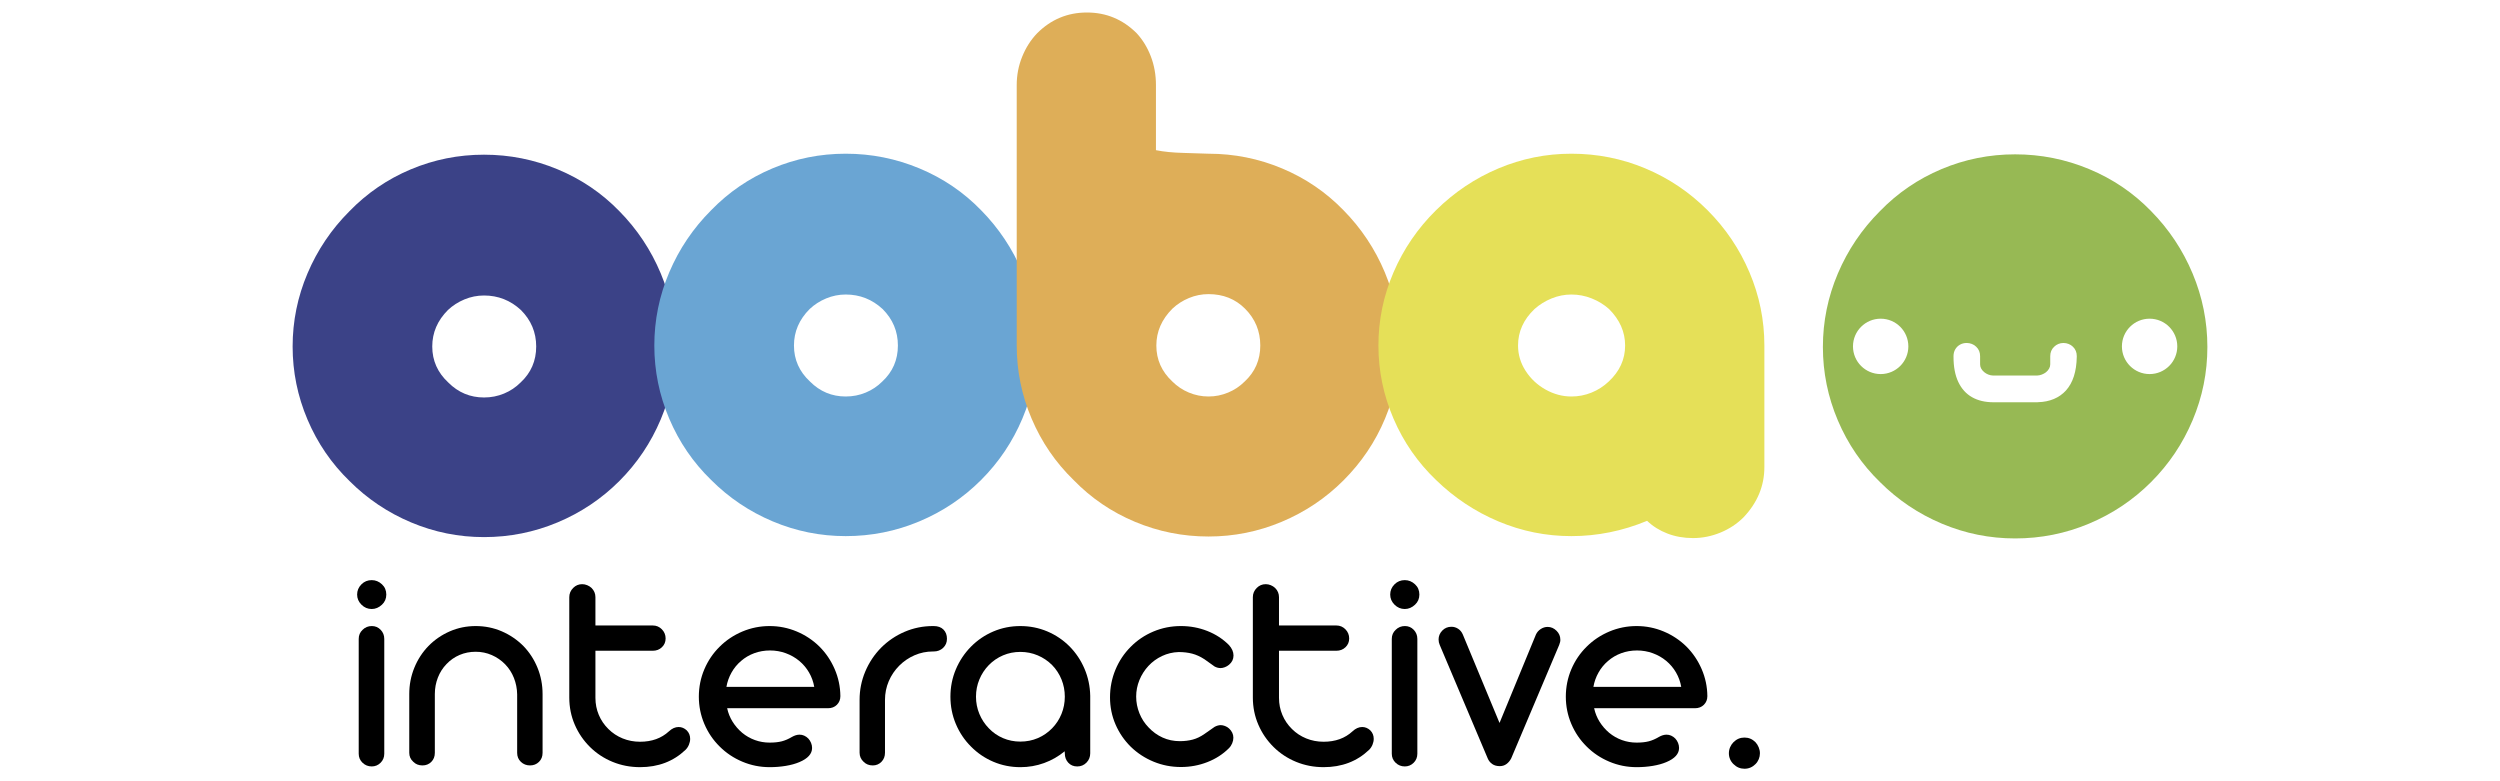 <?xml version="1.0" encoding="utf-8"?>
<!-- Generator: Adobe Illustrator 16.0.0, SVG Export Plug-In . SVG Version: 6.00 Build 0)  -->
<!DOCTYPE svg PUBLIC "-//W3C//DTD SVG 1.1//EN" "http://www.w3.org/Graphics/SVG/1.1/DTD/svg11.dtd">
<svg version="1.1" id="Layer_1" xmlns="http://www.w3.org/2000/svg" xmlns:xlink="http://www.w3.org/1999/xlink" x="0px" y="0px"
	 width="1280px" height="400px" viewBox="0 0 1280 400" enable-background="new 0 0 1280 400" xml:space="preserve">
<g>
	<g>
		<path d="M185.066,309.596c-1.479-1.479-2.218-3.205-2.218-5.177c0-2.021,0.739-3.771,2.218-5.25c1.43-1.429,3.18-2.146,5.25-2.146
			c1.972,0,3.722,0.716,5.251,2.146c1.479,1.38,2.218,3.131,2.218,5.25c0,2.07-0.739,3.797-2.218,5.177
			c-1.579,1.479-3.328,2.217-5.251,2.217C188.295,311.813,186.546,311.074,185.066,309.596z M185.621,390.528
			c-1.307-1.257-1.96-2.797-1.96-4.622V327.12c0-1.873,0.666-3.427,1.997-4.659c1.281-1.281,2.858-1.923,4.732-1.923
			c1.774,0,3.278,0.642,4.511,1.923c1.231,1.282,1.849,2.835,1.849,4.659v58.787c0,1.825-0.629,3.365-1.886,4.622
			c-1.257,1.257-2.772,1.886-4.548,1.886C188.492,392.414,186.927,391.786,185.621,390.528z"/>
		<path d="M211.613,390.048c-1.381-1.23-2.07-2.76-2.07-4.584v-30.096c0-4.732,0.861-9.218,2.588-13.458
			c1.725-4.239,4.141-7.961,7.247-11.166c3.154-3.204,6.803-5.705,10.943-7.506c4.142-1.799,8.553-2.698,13.236-2.698
			c4.732,0,9.181,0.899,13.348,2.698c4.165,1.801,7.85,4.302,11.055,7.506c3.105,3.205,5.521,6.927,7.247,11.166
			c1.725,4.24,2.588,8.726,2.588,13.458v30.096c0,1.874-0.617,3.414-1.849,4.622c-1.233,1.208-2.762,1.813-4.585,1.813
			c-1.824,0-3.377-0.604-4.658-1.813c-1.283-1.208-1.923-2.748-1.923-4.622v-29.948c-0.05-2.958-0.604-5.768-1.664-8.43
			c-1.061-2.662-2.551-4.979-4.474-6.951c-1.972-2.021-4.252-3.598-6.84-4.732c-2.588-1.133-5.337-1.7-8.245-1.7
			c-2.958,0-5.706,0.543-8.245,1.627s-4.77,2.638-6.691,4.657c-1.923,1.974-3.402,4.29-4.438,6.952
			c-1.036,2.661-1.553,5.472-1.553,8.43v30.096c0,1.874-0.604,3.414-1.812,4.622s-2.725,1.813-4.548,1.813
			C214.397,391.896,212.845,391.281,211.613,390.048z"/>
		<path d="M313.658,390.085c-4.389-1.799-8.233-4.326-11.535-7.58c-3.354-3.302-5.966-7.123-7.838-11.461
			c-1.875-4.337-2.811-8.972-2.811-13.902V305.75c0-1.823,0.666-3.4,1.997-4.732c1.281-1.281,2.81-1.922,4.583-1.922
			c0.889,0,1.75,0.172,2.588,0.518c0.839,0.346,1.577,0.813,2.22,1.404c1.331,1.332,1.997,2.909,1.997,4.732v14.494h29.355
			c1.823,0,3.376,0.654,4.658,1.959c1.281,1.307,1.923,2.872,1.923,4.695c0,1.774-0.629,3.267-1.886,4.474
			c-1.257,1.209-2.823,1.812-4.695,1.812h-29.355v24.106c0,3.105,0.578,6.026,1.736,8.762c1.157,2.736,2.797,5.14,4.917,7.21
			c2.071,2.07,4.498,3.673,7.284,4.808c2.784,1.134,5.755,1.7,8.91,1.7c6.014,0,10.944-1.774,14.789-5.323
			c1.577-1.479,3.229-2.219,4.955-2.219c1.526,0,2.908,0.567,4.141,1.701c1.184,1.184,1.774,2.639,1.774,4.363
			c0,0.987-0.21,1.985-0.628,2.995c-0.42,1.011-0.999,1.886-1.738,2.625c-6.211,5.916-13.976,8.874-23.293,8.874
			C322.729,392.784,318.046,391.885,313.658,390.085z"/>
		<path d="M380.063,389.974c-4.438-1.873-8.308-4.461-11.609-7.765c-3.354-3.302-5.965-7.16-7.838-11.572
			c-1.874-4.412-2.811-9.059-2.811-13.938c0-4.93,0.937-9.601,2.811-14.014c1.873-4.411,4.484-8.269,7.838-11.573
			c3.303-3.301,7.173-5.889,11.609-7.764c4.438-1.873,9.096-2.81,13.977-2.81c4.83,0,9.452,0.924,13.864,2.772
			c4.412,1.85,8.294,4.426,11.646,7.729c3.303,3.303,5.903,7.148,7.802,11.536c1.897,4.388,2.871,8.997,2.922,13.828
			c0,1.774-0.593,3.254-1.774,4.437c-1.184,1.184-2.712,1.774-4.585,1.774h-51.614c0.542,2.514,1.479,4.832,2.811,6.951
			s2.958,3.992,4.881,5.619c1.971,1.627,4.151,2.873,6.544,3.734c2.391,0.863,4.893,1.294,7.506,1.294
			c2.464,0,4.548-0.222,6.248-0.666c1.701-0.442,3.413-1.183,5.14-2.218c1.379-0.788,2.688-1.183,3.919-1.183
			c1.676,0,3.181,0.665,4.512,1.996c0.592,0.642,1.06,1.382,1.404,2.219c0.345,0.839,0.519,1.7,0.519,2.588
			c0,3.007-2.17,5.423-6.508,7.247c-1.973,0.839-4.277,1.479-6.914,1.922c-2.639,0.444-5.41,0.666-8.318,0.666
			C389.157,392.784,384.499,391.848,380.063,389.974z M416.887,351.67c-0.442-2.612-1.331-5.064-2.661-7.356
			c-1.331-2.292-3.008-4.276-5.027-5.954c-2.022-1.674-4.314-2.981-6.878-3.918s-5.25-1.405-8.061-1.405
			c-2.858,0-5.559,0.469-8.097,1.405c-2.54,0.937-4.795,2.268-6.767,3.992c-1.973,1.676-3.6,3.66-4.881,5.953
			c-1.282,2.292-2.145,4.722-2.589,7.284L416.887,351.67L416.887,351.67z"/>
		<path d="M442.176,390.048c-1.381-1.281-2.069-2.834-2.069-4.659v-27.063c0-5.077,0.973-9.92,2.921-14.53
			c1.946-4.609,4.646-8.664,8.097-12.165c3.5-3.5,7.53-6.223,12.091-8.171c4.56-1.947,9.378-2.921,14.456-2.921h0.37
			c2.169,0,3.845,0.604,5.028,1.812c1.183,1.209,1.773,2.773,1.773,4.695c0,1.874-0.653,3.428-1.96,4.659
			c-1.307,1.233-2.92,1.849-4.843,1.849h-0.37c-3.303,0-6.434,0.641-9.391,1.922c-2.958,1.283-5.571,3.059-7.839,5.324
			c-2.317,2.318-4.116,4.98-5.397,7.986c-1.283,3.007-1.923,6.187-1.923,9.539v27.063c0,1.874-0.604,3.428-1.813,4.659
			c-1.209,1.233-2.698,1.85-4.474,1.85C444.961,391.896,443.408,391.281,442.176,390.048z"/>
		<path d="M508.58,390.011c-4.339-1.849-8.16-4.447-11.462-7.801c-3.304-3.302-5.879-7.146-7.729-11.536
			c-1.849-4.387-2.771-9.045-2.771-13.976c0-4.93,0.924-9.587,2.771-13.977c1.85-4.387,4.425-8.257,7.729-11.61
			c3.302-3.352,7.123-5.952,11.462-7.801c4.337-1.849,8.947-2.772,13.827-2.772c4.881,0,9.477,0.913,13.791,2.735
			c4.313,1.824,8.121,4.389,11.425,7.69c3.254,3.304,5.805,7.125,7.653,11.462c1.849,4.338,2.82,8.947,2.921,13.828v29.431
			c0,1.874-0.643,3.465-1.923,4.771c-1.282,1.307-2.859,1.959-4.732,1.959c-1.874,0-3.401-0.64-4.584-1.922
			c-1.184-1.282-1.775-2.884-1.775-4.808l-0.072-1.034c-3.156,2.612-6.668,4.622-10.538,6.025c-3.87,1.405-7.925,2.107-12.164,2.107
			C517.527,392.784,512.917,391.859,508.58,390.011z M531.355,377.921c2.76-1.183,5.199-2.859,7.319-5.028
			c2.07-2.118,3.672-4.571,4.808-7.357c1.133-2.784,1.699-5.73,1.699-8.836c0-3.106-0.566-6.051-1.699-8.836
			c-1.136-2.785-2.736-5.238-4.808-7.358c-2.12-2.118-4.573-3.771-7.356-4.954c-2.786-1.183-5.758-1.775-8.911-1.775
			c-3.155,0-6.113,0.593-8.873,1.775c-2.762,1.184-5.177,2.835-7.247,4.954c-2.07,2.12-3.687,4.573-4.843,7.358
			c-1.159,2.786-1.738,5.729-1.738,8.836c0,3.105,0.579,6.052,1.738,8.836c1.156,2.786,2.771,5.239,4.843,7.357
			c2.07,2.169,4.484,3.846,7.247,5.028c2.76,1.184,5.718,1.774,8.873,1.774C525.611,379.695,528.594,379.104,531.355,377.921z"/>
		<path d="M590.622,389.974c-4.412-1.822-8.294-4.362-11.646-7.616c-3.353-3.303-5.965-7.123-7.838-11.462
			c-1.874-4.337-2.81-8.947-2.81-13.827c0-4.979,0.924-9.698,2.771-14.161c1.85-4.462,4.448-8.367,7.803-11.72
			c3.302-3.353,7.173-5.965,11.608-7.838c4.438-1.873,9.145-2.811,14.124-2.811c4.732,0,9.23,0.839,13.495,2.514
			c4.263,1.678,7.948,4.067,11.055,7.174c1.577,1.726,2.366,3.524,2.366,5.397c0,1.874-0.765,3.451-2.293,4.733
			c-0.641,0.543-1.355,0.961-2.144,1.257c-0.79,0.296-1.505,0.443-2.146,0.443c-1.085,0-2.12-0.271-3.105-0.813l-5.177-3.697
			c-2.119-1.38-4.228-2.341-6.321-2.884c-2.097-0.542-4.4-0.813-6.914-0.813c-3.008,0.099-5.842,0.775-8.504,2.032
			s-4.979,2.946-6.951,5.065c-1.973,2.12-3.512,4.536-4.621,7.247c-1.109,2.712-1.664,5.521-1.664,8.43
			c0,2.958,0.555,5.817,1.664,8.578s2.674,5.176,4.695,7.247c2.069,2.218,4.461,3.944,7.173,5.176
			c2.711,1.233,5.645,1.849,8.8,1.849c2.414,0,4.633-0.271,6.655-0.813c2.021-0.542,4.017-1.503,5.988-2.884l5.177-3.624
			c1.084-0.591,2.145-0.888,3.18-0.888c0.641,0,1.355,0.148,2.145,0.444c0.788,0.295,1.479,0.715,2.07,1.257
			c1.479,1.381,2.219,2.958,2.219,4.732c0,0.937-0.196,1.886-0.592,2.847c-0.395,0.961-0.961,1.813-1.7,2.551
			c-3.058,3.058-6.729,5.424-11.019,7.1c-4.288,1.676-8.799,2.514-13.531,2.514C599.705,392.71,595.034,391.798,590.622,389.974z"/>
		<path d="M663.644,390.085c-4.388-1.799-8.232-4.326-11.534-7.58c-3.354-3.302-5.967-7.123-7.838-11.461
			c-1.875-4.337-2.812-8.972-2.812-13.902V305.75c0-1.823,0.666-3.4,1.997-4.732c1.281-1.281,2.81-1.922,4.584-1.922
			c0.888,0,1.75,0.172,2.588,0.518s1.577,0.813,2.219,1.404c1.331,1.332,1.997,2.909,1.997,4.732v14.494h29.356
			c1.823,0,3.376,0.654,4.658,1.959c1.28,1.307,1.923,2.872,1.923,4.695c0,1.774-0.629,3.267-1.886,4.474
			c-1.258,1.209-2.823,1.812-4.695,1.812h-29.356v24.106c0,3.105,0.578,6.026,1.737,8.762c1.157,2.736,2.797,5.14,4.917,7.21
			c2.071,2.07,4.498,3.673,7.284,4.808c2.784,1.134,5.755,1.7,8.91,1.7c6.014,0,10.943-1.774,14.789-5.323
			c1.576-1.479,3.229-2.219,4.955-2.219c1.526,0,2.907,0.567,4.141,1.701c1.183,1.184,1.773,2.639,1.773,4.363
			c0,0.987-0.21,1.985-0.628,2.995c-0.42,1.011-0.999,1.886-1.737,2.625c-6.211,5.916-13.977,8.874-23.293,8.874
			C672.714,392.784,668.031,391.885,663.644,390.085z"/>
		<path d="M714.001,309.596c-1.479-1.479-2.218-3.205-2.218-5.177c0-2.021,0.738-3.771,2.218-5.25c1.43-1.429,3.18-2.146,5.25-2.146
			c1.972,0,3.722,0.716,5.251,2.146c1.479,1.38,2.218,3.131,2.218,5.25c0,2.07-0.739,3.797-2.218,5.177
			c-1.579,1.479-3.328,2.217-5.251,2.217C717.229,311.813,715.48,311.074,714.001,309.596z M714.556,390.528
			c-1.307-1.257-1.96-2.797-1.96-4.622V327.12c0-1.873,0.666-3.427,1.997-4.659c1.281-1.281,2.858-1.923,4.732-1.923
			c1.773,0,3.278,0.642,4.511,1.923c1.231,1.282,1.849,2.835,1.849,4.659v58.787c0,1.825-0.629,3.365-1.886,4.622
			s-2.771,1.886-4.548,1.886C717.427,392.414,715.861,391.786,714.556,390.528z"/>
		<path d="M763.988,391.157c-1.035-0.74-1.801-1.701-2.292-2.884l-24.55-58.047c-0.396-0.888-0.593-1.824-0.593-2.811
			c0-1.725,0.629-3.241,1.887-4.547c1.257-1.307,2.82-1.96,4.694-1.96c1.231,0,2.378,0.346,3.438,1.036
			c1.06,0.691,1.859,1.676,2.402,2.957l18.782,45.256l18.635-45.256c0.542-1.182,1.367-2.131,2.478-2.846
			c1.108-0.715,2.28-1.072,3.513-1.072c1.726,0,3.254,0.666,4.585,1.996c1.281,1.283,1.922,2.787,1.922,4.512
			c0.05,0.738-0.146,1.652-0.591,2.736l-24.551,58.047c-0.641,1.232-1.454,2.207-2.439,2.921c-0.986,0.714-2.119,1.071-3.4,1.071
			C766.329,392.266,765.023,391.896,763.988,391.157z"/>
		<path d="M823.959,389.974c-4.438-1.873-8.308-4.461-11.61-7.765c-3.353-3.302-5.965-7.16-7.838-11.572
			c-1.874-4.412-2.81-9.059-2.81-13.938c0-4.93,0.936-9.601,2.81-14.014c1.873-4.411,4.485-8.269,7.838-11.573
			c3.304-3.301,7.173-5.889,11.61-7.764c4.438-1.873,9.095-2.81,13.976-2.81c4.83,0,9.452,0.924,13.864,2.772
			c4.412,1.85,8.294,4.426,11.646,7.729c3.303,3.303,5.902,7.148,7.802,11.536c1.896,4.388,2.871,8.997,2.921,13.828
			c0,1.774-0.592,3.254-1.773,4.437c-1.185,1.184-2.713,1.774-4.586,1.774h-51.613c0.542,2.514,1.479,4.832,2.81,6.951
			s2.958,3.992,4.881,5.619c1.972,1.627,4.152,2.873,6.544,3.734c2.392,0.863,4.894,1.294,7.506,1.294
			c2.465,0,4.549-0.222,6.248-0.666c1.701-0.442,3.413-1.183,5.141-2.218c1.379-0.788,2.687-1.183,3.919-1.183
			c1.675,0,3.18,0.665,4.511,1.996c0.592,0.642,1.061,1.382,1.405,2.219c0.344,0.839,0.518,1.7,0.518,2.588
			c0,3.007-2.17,5.423-6.508,7.247c-1.972,0.839-4.277,1.479-6.914,1.922c-2.638,0.444-5.41,0.666-8.317,0.666
			C833.054,392.784,828.396,391.848,823.959,389.974z M860.783,351.67c-0.443-2.612-1.331-5.064-2.661-7.356
			c-1.331-2.292-3.008-4.276-5.028-5.954c-2.021-1.674-4.313-2.981-6.878-3.918c-2.563-0.937-5.25-1.405-8.06-1.405
			c-2.859,0-5.56,0.469-8.098,1.405c-2.539,0.937-4.795,2.268-6.767,3.992c-1.972,1.676-3.599,3.66-4.88,5.953
			c-1.283,2.292-2.146,4.722-2.589,7.284L860.783,351.67L860.783,351.67z"/>
		<path d="M887.553,391.231c-0.738-0.69-1.318-1.517-1.737-2.478s-0.628-1.984-0.628-3.069c0-1.084,0.209-2.118,0.628-3.105
			c0.419-0.985,0.999-1.849,1.737-2.588c1.577-1.577,3.45-2.366,5.619-2.366s4.042,0.789,5.62,2.366
			c0.69,0.739,1.244,1.615,1.664,2.625c0.418,1.011,0.629,2.034,0.629,3.068c0,1.035-0.198,2.034-0.592,2.995
			c-0.396,0.961-0.962,1.813-1.701,2.552c-1.578,1.576-3.451,2.365-5.62,2.365S889.13,392.808,887.553,391.231z"/>
	</g>
	<g>
		<path fill="#97B954" d="M1122.611,140.035c-5.041-12.034-12.136-22.689-21.277-31.969c-9.01-9.278-19.566-16.438-31.668-21.48
			c-12.102-5.043-24.742-7.563-37.918-7.563c-13.178,0-25.75,2.521-37.717,7.563c-11.969,5.042-22.457,12.202-31.467,21.48
			c-9.277,9.277-16.472,19.935-21.58,31.969c-5.109,12.035-7.664,24.573-7.664,37.616s2.555,25.582,7.664,37.616
			c5.108,12.034,12.303,22.557,21.58,31.564c9.145,9.145,19.698,16.236,31.668,21.279c11.967,5.043,24.473,7.563,37.516,7.563
			c13.176,0,25.783-2.521,37.818-7.563c12.035-5.043,22.623-12.137,31.768-21.279c9.143-9.144,16.236-19.698,21.277-31.666
			c5.043-11.968,7.563-24.473,7.563-37.516S1127.654,152.07,1122.611,140.035z M962.902,191.526
			c-7.834,0-14.177-6.348-14.177-14.178c0-7.829,6.343-14.178,14.177-14.178c7.832,0,14.174,6.349,14.174,14.178
			C977.076,185.179,970.734,191.526,962.902,191.526z M1063.303,182.705c-0.129,7.533-1.967,13.269-5.514,17.2
			c-1.728,1.905-3.799,3.364-6.215,4.381c-2.42,1.015-5.131,1.563-8.14,1.64c-0.022,0.024-0.102,0.036-0.229,0.036h-22.563
			c-4.27,0-7.928-0.867-10.977-2.603c-3.047-1.736-5.383-4.334-7.021-7.79c-1.635-3.46-2.448-7.749-2.448-12.864v-0.347
			c0-1.313,0.299-2.478,0.887-3.491c0.594-1.017,1.396-1.814,2.416-2.393c1.014-0.577,2.162-0.868,3.451-0.868
			c0.922,0,1.809,0.168,2.653,0.505c0.853,0.333,1.587,0.806,2.203,1.423c1.338,1.261,2.004,2.868,2.004,4.824v4.204
			c0,1.465,0.695,2.787,2.087,3.97c0.614,0.516,1.315,0.927,2.1,1.238c0.783,0.308,1.563,0.474,2.33,0.498h22.758
			c0.752-0.024,1.515-0.186,2.297-0.481c0.785-0.297,1.498-0.687,2.144-1.177c0.692-0.565,1.229-1.193,1.616-1.891
			c0.388-0.692,0.578-1.427,0.578-2.196v-4.165c0-1.956,0.672-3.563,2.006-4.824c0.615-0.617,1.334-1.09,2.146-1.423
			c0.809-0.337,1.676-0.505,2.602-0.505c0.924,0,1.814,0.168,2.66,0.505c0.854,0.333,1.58,0.806,2.203,1.423
			c1.312,1.261,1.967,2.868,1.967,4.824V182.705L1063.303,182.705z M1100.592,191.526c-7.83,0-14.174-6.348-14.174-14.178
			c0-7.829,6.344-14.178,14.174-14.178c7.834,0,14.178,6.349,14.178,14.178C1114.77,185.179,1108.426,191.526,1100.592,191.526z"/>
		<g>
			<path fill="#3B4287" d="M157.457,139.948c5.088-11.98,12.25-22.593,21.489-31.83c8.967-9.237,19.408-16.366,31.326-21.387
				c11.914-5.021,24.432-7.53,37.553-7.53c13.121,0,25.705,2.51,37.754,7.53c12.048,5.021,22.559,12.148,31.529,21.387
				c9.101,9.237,16.166,19.85,21.185,31.83c5.022,11.982,7.532,24.468,7.532,37.452c0,12.987-2.51,25.438-7.532,37.353
				c-5.019,11.917-12.084,22.425-21.185,31.526c-9.106,9.106-19.649,16.166-31.629,21.188c-11.982,5.021-24.533,7.53-37.654,7.53
				c-12.986,0-25.438-2.512-37.352-7.53c-11.916-5.021-22.426-12.081-31.527-21.188c-9.239-8.966-16.4-19.443-21.489-31.427
				c-5.089-11.979-7.63-24.465-7.63-37.452C149.826,164.416,152.367,151.931,157.457,139.948z M229.551,195.875
				c5.086,5.089,11.178,7.631,18.273,7.631c3.615,0,7.029-0.668,10.244-2.009c3.213-1.336,6.023-3.213,8.432-5.622
				c5.355-4.952,8.033-11.11,8.033-18.476c0-7.229-2.611-13.454-7.83-18.676c-5.357-4.952-11.648-7.432-18.879-7.432
				c-3.482,0-6.827,0.672-10.039,2.009c-3.213,1.34-6.025,3.147-8.436,5.423c-5.355,5.355-8.033,11.581-8.033,18.676
				C221.316,184.629,224.059,190.789,229.551,195.875z"/>
			<path fill="#6AA5D3" d="M342.646,139.445c5.088-11.979,12.252-22.592,21.487-31.829c8.969-9.237,19.41-16.366,31.328-21.387
				c11.914-5.021,24.43-7.53,37.553-7.53c13.119,0,25.705,2.51,37.754,7.53c12.05,5.02,22.56,12.148,31.527,21.387
				c9.104,9.237,16.168,19.85,21.188,31.829c5.02,11.983,7.53,24.469,7.53,37.453c0,12.986-2.512,25.438-7.53,37.353
				c-5.021,11.917-12.084,22.425-21.188,31.526c-9.104,9.106-19.647,16.166-31.627,21.188c-11.984,5.021-24.535,7.53-37.654,7.53
				c-12.985,0-25.438-2.512-37.354-7.53c-11.916-5.021-22.424-12.081-31.527-21.188c-9.235-8.967-16.399-19.443-21.487-31.427
				c-5.089-11.98-7.632-24.466-7.632-37.452C335.016,163.914,337.559,151.428,342.646,139.445z M414.74,195.374
				c5.086,5.089,11.177,7.631,18.274,7.631c3.613,0,7.029-0.668,10.242-2.009c3.213-1.337,6.023-3.213,8.435-5.622
				c5.354-4.952,8.032-11.11,8.032-18.476c0-7.229-2.61-13.455-7.832-18.676c-5.356-4.952-11.646-7.432-18.877-7.432
				c-3.481,0-6.828,0.672-10.041,2.008c-3.213,1.341-6.024,3.148-8.434,5.424c-5.355,5.355-8.033,11.58-8.033,18.676
				C406.508,184.127,409.25,190.287,414.74,195.374z"/>
			<path fill="#DEAE58" d="M523.369,28.996c1.873-4.618,4.418-8.601,7.631-11.949c7.094-7.094,15.596-10.644,25.504-10.644
				c9.906,0,18.406,3.55,25.504,10.644c3.078,3.35,5.488,7.3,7.229,11.85c1.737,4.553,2.61,9.438,2.61,14.659v33.336
				c4.017,0.804,8.769,1.273,14.259,1.405l12.651,0.402c13.117,0,25.67,2.51,37.652,7.53c11.979,5.021,22.457,12.148,31.43,21.387
				c9.103,9.237,16.164,19.85,21.187,31.829c5.021,11.982,7.528,24.469,7.528,37.453c0,13.122-2.479,25.604-7.43,37.452
				c-4.953,11.849-12.049,22.392-21.285,31.628c-9.104,9.105-19.649,16.166-31.629,21.188c-11.984,5.021-24.469,7.529-37.453,7.529
				c-13.123,0-25.674-2.51-37.654-7.529c-11.981-5.021-22.459-12.148-31.426-21.389c-9.237-8.967-16.401-19.443-21.487-31.427
				c-5.091-11.98-7.632-24.466-7.632-37.452V43.555C520.559,38.469,521.492,33.615,523.369,28.996z M600.283,195.374
				c2.41,2.409,5.221,4.285,8.434,5.622c3.213,1.341,6.56,2.009,10.041,2.009c3.48,0,6.828-0.668,10.041-2.009
				c3.213-1.337,6.025-3.213,8.435-5.622c5.354-4.952,8.032-11.11,8.032-18.476c0-7.361-2.61-13.656-7.831-18.877
				c-4.955-4.951-11.181-7.431-18.677-7.431c-3.481,0-6.828,0.672-10.041,2.009c-3.213,1.34-6.022,3.146-8.434,5.422
				c-5.493,5.49-8.234,11.781-8.234,18.877C592.049,184.127,594.791,190.287,600.283,195.374z"/>
			<path fill="#E5E058" d="M713.479,139.445c5.152-11.979,12.419-22.592,21.789-31.829c9.371-9.237,20.015-16.366,31.931-21.387
				c11.914-5.021,24.367-7.53,37.354-7.53c13.254,0,25.871,2.51,37.854,7.53c11.979,5.021,22.592,12.148,31.83,21.387
				c9.235,9.237,16.397,19.85,21.487,31.829c5.086,11.983,7.632,24.469,7.632,37.453v62.253c0,9.64-3.55,18.208-10.646,25.704
				c-3.348,3.35-7.299,5.959-11.848,7.832c-4.554,1.873-9.238,2.813-14.058,2.813c-4.688,0-9.039-0.771-13.053-2.311
				c-4.018-1.537-7.5-3.715-10.443-6.525c-12.586,5.222-25.504,7.832-38.758,7.832c-12.986,0-25.438-2.512-37.354-7.53
				c-11.916-5.021-22.56-12.081-31.931-21.188c-9.37-8.967-16.637-19.443-21.789-31.427c-5.153-11.98-7.729-24.466-7.729-37.452
				C705.748,163.914,708.324,151.428,713.479,139.445z M781.156,189.951c2.608,4.017,6.022,7.198,10.24,9.539
				c4.217,2.345,8.602,3.515,13.153,3.515c3.613,0,7.06-0.668,10.342-2.009c3.279-1.337,6.191-3.213,8.736-5.622
				c5.623-5.222,8.435-11.378,8.435-18.476c0-6.96-2.746-13.186-8.234-18.676c-2.545-2.274-5.49-4.083-8.834-5.424
				c-3.35-1.336-6.83-2.008-10.443-2.008c-3.483,0-6.862,0.672-10.143,2.008c-3.281,1.341-6.193,3.148-8.734,5.424
				c-5.623,5.355-8.434,11.58-8.434,18.676C777.24,181.585,778.543,185.935,781.156,189.951z"/>
		</g>
	</g>
</g>
</svg>

